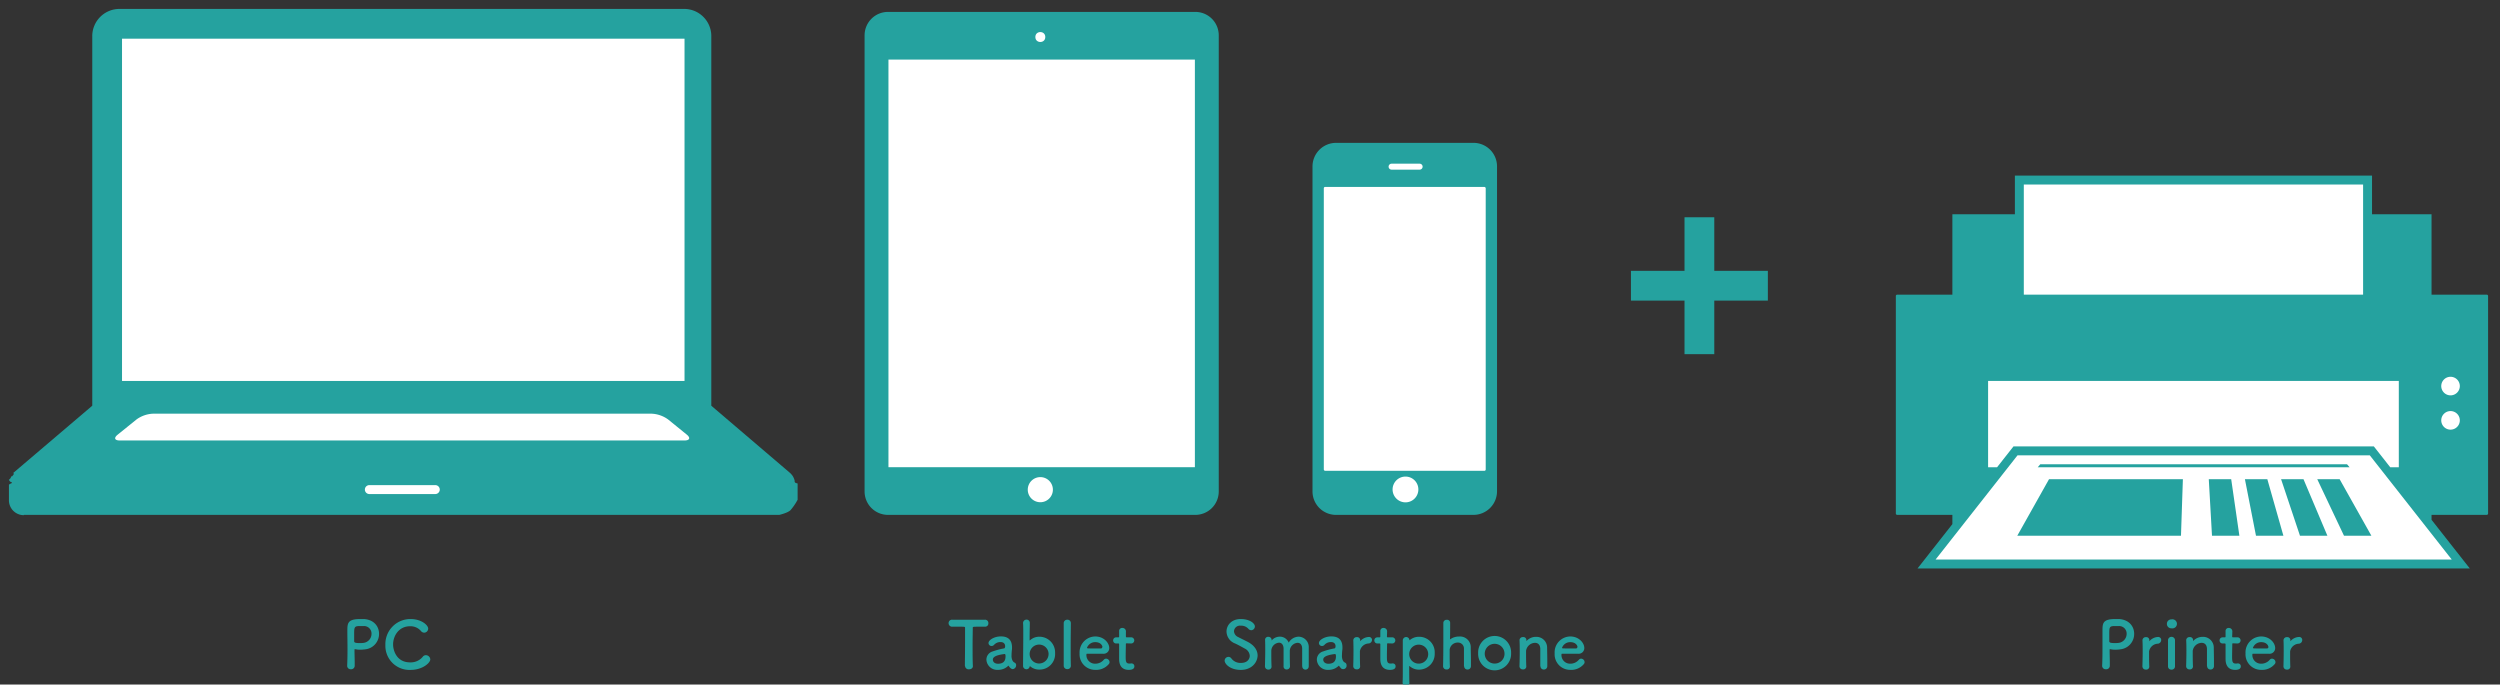 <svg xmlns="http://www.w3.org/2000/svg" viewBox="0 0 840 230"><rect x="0" y="0" width="840" height="230" fill="#333333" stroke="none"/><defs><style>.a{fill:#25a29f;}.b,.c,.d{fill:#fff;}.c,.d{stroke:#25a29f;}.c{stroke-width:1.04px;}.d{stroke-width:0.6px;}</style></defs><title>application</title><path class="a" d="M298.36,173a7.87,7.87,0,0,1-7.86-7.86h0V11.86A7.87,7.87,0,0,1,298.36,4H401.64a7.87,7.87,0,0,1,7.86,7.86h0V165.14a7.87,7.87,0,0,1-7.86,7.86Z"/><path class="b" d="M349.55,160.31a4.22,4.22,0,1,0,4.22,4.22,4.22,4.22,0,0,0-4.22-4.22Z"/><circle class="b" cx="349.55" cy="12.44" r="1.67"/><rect class="c" x="298" y="19.5" width="104" height="138"/><path class="a" d="M8,173.1a5,5,0,0,1-3.53-1.46h0A5,5,0,0,1,3,168.12v-5.2H3c0-.21,1-.62,1-.62H4v-.21H4c-.87-.29-.78-.58-1-.85H3v-.05A1.8,1.8,0,0,0,3.78,160h.08l.13.13H4c.1-.13.2-.26.32-.39h0l.22-.24h0l.12-.5H4.36l.16-.15h0L31,136.32V12.12A9.14,9.14,0,0,1,40.1,3H229.92A9.12,9.12,0,0,1,239,12.12h0V136.33l26.39,22.52.18.17h0l.12.11h0l.17.19h0a3.65,3.65,0,0,1,.35.43h0l.1.13h0a5.25,5.25,0,0,1,.43.81h0a4.5,4.5,0,0,1,.26.81v.38h0c.1.19.12.38,1,.57h0v.29h0v5.18a19,19,0,0,1-2.41,3.52h0c-1,.94-3.74,1.56-3.74,1.56H8Zm256.45-10.51,2.91-.07-2.65.06Z"/><path class="b" d="M124.1,166a1.5,1.5,0,0,1-1.5-1.5h0a1.5,1.5,0,0,1,1.5-1.5h22.16a1.5,1.5,0,0,1,1.5,1.5h0a1.5,1.5,0,0,1-1.5,1.5Z"/><path class="b" d="M230,148c1.77,0,2.09-.91.72-2l-6.22-5.05A10.16,10.16,0,0,0,219,139H51.36a10.18,10.18,0,0,0-5.47,1.92l-6.39,5.16c-1.3,1.06-1,1.92.74,1.92Z"/><rect class="b" x="41" y="13" width="189" height="115"/><path class="a" d="M495.08,173H448.89a7.89,7.89,0,0,1-7.89-7.89V55.92A7.93,7.93,0,0,1,448.92,48h46.19A7.89,7.89,0,0,1,503,55.89V165.08a7.93,7.93,0,0,1-7.92,7.92Z"/><path class="b" d="M472.25,160.13a4.33,4.33,0,1,0,4.32,4.33h0A4.32,4.32,0,0,0,472.25,160.13Z"/><path class="b" d="M467.57,57a1,1,0,0,1-1-1h0a1,1,0,0,1,1-1H477a1,1,0,0,1,1,1h0a1,1,0,0,1-1,1Z"/><rect class="d" x="444.5" y="62.5" width="55" height="96" rx="0.74"/><polygon class="a" points="594 91 576 91 576 73 566 73 566 91 548 91 548 101 566 101 566 119 576 119 576 101 594 101 594 91"/><path class="a" d="M117.9,224.87a1.16,1.16,0,0,1-1.25-1.12v-.07c.08-1.71.11-3.65.11-5.52,0-2.26-.05-4.42-.05-6,0-2.71,0-4.16,4.34-4.16.46,0,.9,0,1.23,0,3.48.22,5.08,2.58,5.08,4.95a5.19,5.19,0,0,1-4.77,5.24,11.9,11.9,0,0,1-1.59.11,7.09,7.09,0,0,1-1.6-.17.34.34,0,0,0-.16,0c-.11,0-.13.07-.13.25,0,1.36.07,2.92.07,4.37v.86A1.19,1.19,0,0,1,117.9,224.87Zm3.1-14.52c-1.76,0-2,.24-2,2.29,0,.77,0,1.67,0,2.44v.38c0,.46.44.61,1.8.61.42,0,.88,0,1.34-.06a3.07,3.07,0,0,0,2.69-3.08,2.52,2.52,0,0,0-2.84-2.56S121.53,210.35,121,210.35Z"/><path class="a" d="M137.92,225.09a8.09,8.09,0,0,1-8.43-8.36A8.41,8.41,0,0,1,138,208c3.5,0,5.87,2,5.87,3.21a1.38,1.38,0,0,1-1.34,1.37,1.42,1.42,0,0,1-1.12-.6,4.62,4.62,0,0,0-3.63-1.56c-3.72,0-5.7,3.17-5.7,6.14,0,1.85,1.08,6,5.72,6a5.29,5.29,0,0,0,4.23-1.85,1.28,1.28,0,0,1,1.07-.57,1.51,1.51,0,0,1,1.48,1.41C144.59,222.69,142,225.09,137.92,225.09Z"/><path class="a" d="M324.2,223.75c0-1.72.06-4.91.06-7.81,0-1.94,0-3.76,0-4.93,0-.44-.07-.44-1.37-.44-.83,0-1.87,0-2.9,0a1.17,1.17,0,0,1-1.26-1.18,1.13,1.13,0,0,1,1.21-1.17H320c1.32,0,3.65,0,5.94,0,1.87,0,3.74,0,5,0a1.11,1.11,0,0,1,1.15,1.19,1.07,1.07,0,0,1-1.06,1.16h-.09c-.74,0-1.38,0-1.91,0-2.18,0-2.18,0-2.18.44,0,1.5-.06,3.63-.06,5.79,0,2.64,0,5.32.1,6.95.05.77-.63,1.14-1.31,1.14a1.19,1.19,0,0,1-1.32-1.12Z"/><path class="a" d="M339.53,224.48a2.56,2.56,0,0,1-.59-.73.17.17,0,0,0-.09-.07.19.19,0,0,0-.13.07,4.71,4.71,0,0,1-3.44,1.32,3.62,3.62,0,0,1-3.85-3.45,2.88,2.88,0,0,1,2.14-2.75,23.24,23.24,0,0,1,3.76-1c.22,0,.4-.29.4-.75,0-.26-.07-1.39-1.57-1.39a2.86,2.86,0,0,0-2.15.93,1.09,1.09,0,0,1-.82.39,1,1,0,0,1-1.05-1c0-1,1.93-2.22,4.15-2.22,2.43,0,3.75,1.19,3.75,3.72,0,.28,0,.55-.05.86a18.2,18.2,0,0,0-.11,1.82,3.79,3.79,0,0,0,0,.51c.2,1.76,1,1.82,1.19,2a.91.91,0,0,1,.35.77,1.3,1.3,0,0,1-1.12,1.32A1.28,1.28,0,0,1,339.53,224.48Zm-2-4.73c-3.71.46-3.93,1.38-3.93,1.91,0,.68.59,1.36,1.71,1.36,1.79,0,2.55-.9,2.55-2.46,0-.33,0-.81-.3-.81Z"/><path class="a" d="M346.17,223.9a.19.19,0,0,0-.13-.06s0,0-.07.11a1.09,1.09,0,0,1-1.09.92,1.12,1.12,0,0,1-1.13-1.21c0-2.2.07-6.82.07-10.3,0-1.73,0-3.19-.07-3.91a1.15,1.15,0,0,1,1.15-1.26,1.07,1.07,0,0,1,1.12,1.1v.05c0,.92-.07,3.14-.07,5.7,0,.09,0,.11.07.11a.14.14,0,0,0,.11-.05,4.53,4.53,0,0,1,3.06-1.16,5.27,5.27,0,0,1,5.32,5.52,5.21,5.21,0,0,1-5.32,5.52A4.57,4.57,0,0,1,346.17,223.9Zm6.14-4.44a3.18,3.18,0,1,0-3.17,3.48A3.21,3.21,0,0,0,352.31,219.46Z"/><path class="a" d="M357.41,223.68c0-1.54,0-4.66,0-7.61s0-5.74,0-6.62a1.16,1.16,0,0,1,1.21-1.23,1.13,1.13,0,0,1,1.19,1.16v.05c0,1.07-.06,4.46-.06,7.9,0,2.33,0,4.68.06,6.35v0a1.11,1.11,0,0,1-1.19,1.14,1.14,1.14,0,0,1-1.21-1.16Z"/><path class="a" d="M368,225.07a5.22,5.22,0,0,1-5.26-5.54,5.35,5.35,0,0,1,5.22-5.68c3,0,4.75,2.22,4.75,3.89a1.9,1.9,0,0,1-2.09,1.92c-.68,0-1.14,0-5.41,0-.13,0-.18.18-.18.42a2.89,2.89,0,0,0,3,2.92,3.69,3.69,0,0,0,2.86-1.34,1,1,0,0,1,.75-.35,1.2,1.2,0,0,1,1.17,1.14,1,1,0,0,1-.33.77A5.53,5.53,0,0,1,368,225.07Zm2.42-7.7c0-.31-.46-1.61-2.44-1.61a2.89,2.89,0,0,0-2.75,1.92c0,.2.22.2,2.27.2.9,0,1.89,0,2.48,0A.46.46,0,0,0,370.37,217.37Z"/><path class="a" d="M378.62,216.16c-.33,0-.33.11-.33.24,0,.82-.06,2.69-.06,4.14,0,1.71.06,2.42,1.29,2.42a3.14,3.14,0,0,0,.51-.05l.18,0a.94.94,0,0,1,.94,1c0,.79-.72,1.17-1.87,1.17-3.25,0-3.25-2.89-3.25-3.79,0-1.27,0-3.47,0-4.44v-.33c0-.29-.13-.31-.35-.31h-.66a1,1,0,0,1-1-1.06,1,1,0,0,1,1-1h.64c.35,0,.37-.07.37-.37,0,0,0-.44,0-.95,0-.26,0-.53,0-.77v-.07a1,1,0,0,1,1.1-1,1.16,1.16,0,0,1,1.17,1.35c0,.59,0,1.43,0,1.43,0,.35.09.37.31.37h1.47a1,1,0,0,1,0,2.07Z"/><path class="a" d="M416.91,225.09c-3.58,0-5.43-2-5.43-3.12a1.29,1.29,0,0,1,1.28-1.26,1.18,1.18,0,0,1,1,.55,3.79,3.79,0,0,0,3.22,1.48c2.42,0,2.94-1.65,2.94-2.36a2.89,2.89,0,0,0-1.67-2.46c-1-.55-2.15-1.21-3.32-1.74a4.37,4.37,0,0,1-2.82-4c0-2.13,1.72-4.18,4.76-4.18s4.77,1.45,4.77,2.49a1.28,1.28,0,0,1-1.23,1.27,1.39,1.39,0,0,1-1-.53,3.19,3.19,0,0,0-2.53-1,2,2,0,0,0-2.26,1.87,2.28,2.28,0,0,0,1.38,1.94c.91.48,2.42,1.19,3.44,1.74,2.2,1.21,3.12,2.88,3.12,4.51C422.48,222.67,420.48,225.09,416.91,225.09Z"/><path class="a" d="M437.53,223.82c0-.86,0-2.45,0-3.79,0-1,0-1.85,0-2.22-.07-1.3-.75-1.83-1.54-1.83a2.84,2.84,0,0,0-2.62,2.62c0,.35,0,.77,0,1.28,0,.94,0,2.22.07,3.94v0a1.08,1.08,0,0,1-1.11,1.12,1,1,0,0,1-1.05-1.14v0c0-.86,0-2.45,0-3.79,0-1,0-1.85,0-2.22-.09-1.32-.77-1.85-1.54-1.85a2.81,2.81,0,0,0-2.58,2.64c0,.35,0,.77,0,1.28,0,.94,0,2.22.07,3.94a1,1,0,0,1-1.08,1.18,1.1,1.1,0,0,1-1.12-1.16v-.05c.06-2.35.09-3.89.09-5.32,0-1.1,0-2.16-.05-3.43v0a1,1,0,0,1,1.1-1.05,1.07,1.07,0,0,1,1.1,1.1.33.33,0,0,0,0,.11s.07-.05.09-.07a3.53,3.53,0,0,1,2.64-1.19,3.17,3.17,0,0,1,3,2,4,4,0,0,1,3.33-2,3.49,3.49,0,0,1,3.41,3.71c0,.77,0,2.67,0,4.27,0,.73,0,1.39,0,1.87a1.12,1.12,0,0,1-1.1,1.23,1.09,1.09,0,0,1-1.08-1.16Z"/><path class="a" d="M450.55,224.48a2.74,2.74,0,0,1-.59-.73.14.14,0,0,0-.09-.07.21.21,0,0,0-.13.07,4.7,4.7,0,0,1-3.43,1.32,3.62,3.62,0,0,1-3.85-3.45,2.88,2.88,0,0,1,2.13-2.75,23.5,23.5,0,0,1,3.76-1c.22,0,.4-.29.4-.75,0-.26-.07-1.39-1.56-1.39a2.9,2.9,0,0,0-2.16.93,1.07,1.07,0,0,1-.81.39,1,1,0,0,1-1.06-1c0-1,1.94-2.22,4.16-2.22,2.42,0,3.74,1.19,3.74,3.72,0,.28,0,.55-.05.86a18.2,18.2,0,0,0-.11,1.82,2.54,2.54,0,0,0,0,.51c.19,1.76,1,1.82,1.19,2a.91.91,0,0,1,.35.77,1.14,1.14,0,0,1-1.92,1Zm-2-4.73c-3.72.46-3.94,1.38-3.94,1.91,0,.68.59,1.36,1.72,1.36,1.78,0,2.55-.9,2.55-2.46,0-.33-.05-.81-.31-.81Z"/><path class="a" d="M454.69,223.86v0c.06-2.09.08-3.55.08-4.84s0-2.47-.06-3.94v0a1.09,1.09,0,0,1,1.19-1,1,1,0,0,1,1.12,1c0,.09,0,.15,0,.22v.09s0,.06,0,.06a.29.29,0,0,0,.09-.09,4.05,4.05,0,0,1,2.81-1.34A1,1,0,0,1,461,215a1.25,1.25,0,0,1-1.25,1.21,3.12,3.12,0,0,0-2.82,2.59c0,.4,0,.86,0,1.46,0,.85,0,1.95.07,3.52a1,1,0,0,1-1.13,1.12A1.09,1.09,0,0,1,454.69,223.86Z"/><path class="a" d="M466.39,216.16c-.33,0-.33.11-.33.24,0,.82-.06,2.69-.06,4.14,0,1.71.06,2.42,1.29,2.42a3.14,3.14,0,0,0,.51-.05l.18,0a.94.94,0,0,1,.94,1c0,.79-.72,1.17-1.87,1.17-3.26,0-3.26-2.89-3.26-3.79,0-1.27,0-3.47,0-4.44v-.33c0-.29-.13-.31-.35-.31h-.66a1,1,0,0,1-1-1.06,1,1,0,0,1,1-1h.63c.36,0,.38-.07.38-.37,0,0,0-.44,0-.95,0-.26,0-.53,0-.77v-.07a1,1,0,0,1,1.1-1,1.16,1.16,0,0,1,1.17,1.35c0,.59-.05,1.43-.05,1.43,0,.35.09.37.31.37h1.47a1,1,0,0,1,0,2.07Z"/><path class="a" d="M473.61,215.1a.07.07,0,0,0,.06,0,4.63,4.63,0,0,1,3.06-1.14,5.21,5.21,0,0,1,5.33,5.52,5.27,5.27,0,0,1-5.33,5.52,4.65,4.65,0,0,1-3.06-1.16.38.38,0,0,0-.11-.07s-.06,0-.06.13c0,2.42,0,4.51.06,5.42a1.06,1.06,0,0,1-1.12,1.14,1.12,1.12,0,0,1-1.17-1.14v-.12c.07-.79.07-2.44.07-4.37,0-3.33,0-7.46,0-9.55a1.15,1.15,0,0,1,1.14-1.24,1.12,1.12,0,0,1,1.1,1S473.58,215.1,473.61,215.1Zm6.25,4.36a3.19,3.19,0,1,0-3.17,3.52A3.19,3.19,0,0,0,479.86,219.46Z"/><path class="a" d="M491.89,223.82c0-.91,0-2.53,0-3.88,0-.85,0-1.58,0-1.93a2,2,0,0,0-2.05-2.11,2.72,2.72,0,0,0-2.75,2.35c0,.4,0,1,0,1.69,0,1,0,2.31.07,3.88a1,1,0,0,1-1.13,1.12,1.09,1.09,0,0,1-1.16-1.08v0c.06-2.09.09-5,.09-7.77s0-5.37,0-6.84a1.08,1.08,0,0,1,1.17-1,1,1,0,0,1,1.12,1c0,2.09,0,4.73-.06,5.48,0,.09,0,.13,0,.13s0,0,.11-.07a5,5,0,0,1,3-.92,3.6,3.6,0,0,1,3.87,3.78c0,.8.07,2.75.07,4.38,0,.68,0,1.3,0,1.76a1.12,1.12,0,0,1-1.15,1.17,1.1,1.1,0,0,1-1.14-1.1Z"/><path class="a" d="M496.66,219.46a5.54,5.54,0,1,1,11.07,0,5.54,5.54,0,1,1-11.07,0Zm8.85,0a3.32,3.32,0,1,0-3.3,3.5A3.27,3.27,0,0,0,505.51,219.46Z"/><path class="a" d="M517.54,223.82c0-.91,0-2.58,0-3.92,0-.88,0-1.63,0-2-.09-1.36-.86-1.91-1.78-1.91a3.12,3.12,0,0,0-3,2.66c0,.39,0,.9,0,1.52,0,.9,0,2.06.07,3.63a1,1,0,0,1-1.12,1.12,1.09,1.09,0,0,1-1.17-1.08v0c.07-2.09.09-3.55.09-4.84s0-2.47-.07-3.94v0a1.09,1.09,0,0,1,1.19-1,1,1,0,0,1,1.12,1c0,.09,0,.15,0,.22v.06s0,.05,0,.05.07-.05.11-.09a4.27,4.27,0,0,1,3.13-1.32,3.6,3.6,0,0,1,3.72,3.67c0,.8.06,2.75.06,4.38,0,.68,0,1.3,0,1.76a1.11,1.11,0,0,1-1.14,1.17,1.1,1.1,0,0,1-1.15-1.1Z"/><path class="a" d="M527.62,225.07a5.21,5.21,0,0,1-5.26-5.54,5.34,5.34,0,0,1,5.21-5.68c3,0,4.76,2.22,4.76,3.89a1.91,1.91,0,0,1-2.09,1.92c-.69,0-1.15,0-5.42,0-.13,0-.17.18-.17.42a2.89,2.89,0,0,0,3,2.92,3.71,3.71,0,0,0,2.86-1.34,1,1,0,0,1,.75-.35,1.2,1.2,0,0,1,1.16,1.14,1,1,0,0,1-.33.77A5.49,5.49,0,0,1,527.62,225.07Zm2.42-7.7c0-.31-.46-1.61-2.45-1.61a2.89,2.89,0,0,0-2.75,1.92c0,.2.22.2,2.27.2.9,0,1.89,0,2.49,0A.47.47,0,0,0,530,217.37Z"/><path class="a" d="M707.57,224.87a1.17,1.17,0,0,1-1.25-1.12v-.07c.09-1.71.11-3.65.11-5.52,0-2.26,0-4.42,0-6,0-2.71,0-4.16,4.34-4.16.46,0,.9,0,1.23,0,3.48.22,5.08,2.58,5.08,4.95a5.19,5.19,0,0,1-4.77,5.24,11.9,11.9,0,0,1-1.59.11,7.09,7.09,0,0,1-1.6-.17.33.33,0,0,0-.15,0c-.12,0-.14.07-.14.25,0,1.36.07,2.92.07,4.37v.86A1.19,1.19,0,0,1,707.57,224.87Zm3.1-14.52c-1.75,0-1.95.24-1.95,2.29,0,.77,0,1.67,0,2.44v.38c0,.46.44.61,1.8.61.42,0,.88,0,1.34-.06a3.07,3.07,0,0,0,2.69-3.08,2.52,2.52,0,0,0-2.84-2.56S711.2,210.35,710.67,210.35Z"/><path class="a" d="M719.85,223.86v0c.06-2.09.09-3.55.09-4.84s0-2.47-.07-3.94v0a1.09,1.09,0,0,1,1.19-1,1,1,0,0,1,1.12,1c0,.09,0,.15,0,.22v.09s0,.06,0,.06a.29.29,0,0,0,.09-.09,4.05,4.05,0,0,1,2.81-1.34,1,1,0,0,1,1.08,1.06,1.25,1.25,0,0,1-1.25,1.21,3.12,3.12,0,0,0-2.82,2.59c0,.4,0,.86,0,1.46,0,.85,0,1.95.07,3.52a1,1,0,0,1-1.13,1.12A1.09,1.09,0,0,1,719.85,223.86Z"/><path class="a" d="M728.08,209.6a1.48,1.48,0,0,1,1.54-1.49,1.53,1.53,0,1,1,0,3A1.46,1.46,0,0,1,728.08,209.6Zm1.54,15.4a1.09,1.09,0,0,1-1.17-1.12c0-1.82,0-4.33,0-6.33,0-1,0-1.87,0-2.47a1.18,1.18,0,0,1,2.35-.06v0c0,.9,0,2.64,0,4.49,0,1.52,0,3.08,0,4.29v0A1.11,1.11,0,0,1,729.62,225Z"/><path class="a" d="M741.54,223.82c0-.91,0-2.58,0-3.92,0-.88,0-1.63,0-2-.09-1.36-.86-1.91-1.78-1.91a3.13,3.13,0,0,0-3,2.66c0,.39,0,.9,0,1.52,0,.9,0,2.06.07,3.63a1,1,0,0,1-1.12,1.12,1.09,1.09,0,0,1-1.17-1.08v0c.07-2.09.09-3.55.09-4.84s0-2.47-.07-3.94v0a1.09,1.09,0,0,1,1.19-1,1,1,0,0,1,1.12,1c0,.09,0,.15,0,.22v.06s0,.05,0,.05.07-.05.11-.09a4.27,4.27,0,0,1,3.13-1.32,3.6,3.6,0,0,1,3.72,3.67c0,.8.06,2.75.06,4.38,0,.68,0,1.3,0,1.76a1.12,1.12,0,0,1-1.15,1.17,1.1,1.1,0,0,1-1.14-1.1Z"/><path class="a" d="M750.38,216.16c-.33,0-.33.11-.33.24,0,.82-.06,2.69-.06,4.14,0,1.71.06,2.42,1.3,2.42a3,3,0,0,0,.5-.05l.18,0a.94.94,0,0,1,.94,1c0,.79-.72,1.17-1.87,1.17-3.25,0-3.25-2.89-3.25-3.79,0-1.27,0-3.47,0-4.44v-.33c0-.29-.13-.31-.35-.31h-.66a1,1,0,0,1-1-1.06,1,1,0,0,1,1-1h.64c.35,0,.37-.07.37-.37,0,0,0-.44,0-.95,0-.26,0-.53,0-.77v-.07a1,1,0,0,1,1.1-1,1.16,1.16,0,0,1,1.17,1.35c0,.59-.05,1.43-.05,1.43,0,.35.09.37.31.37h1.48a1,1,0,0,1,0,2.07Z"/><path class="a" d="M759.76,225.07a5.21,5.21,0,0,1-5.26-5.54,5.34,5.34,0,0,1,5.21-5.68c3,0,4.75,2.22,4.75,3.89a1.9,1.9,0,0,1-2.09,1.92c-.68,0-1.14,0-5.41,0-.13,0-.17.18-.17.42a2.89,2.89,0,0,0,3,2.92,3.72,3.72,0,0,0,2.86-1.34,1,1,0,0,1,.75-.35,1.2,1.2,0,0,1,1.16,1.14,1,1,0,0,1-.33.77A5.49,5.49,0,0,1,759.76,225.07Zm2.42-7.7c0-.31-.47-1.61-2.45-1.61a2.89,2.89,0,0,0-2.75,1.92c0,.2.22.2,2.27.2.9,0,1.89,0,2.49,0A.47.47,0,0,0,762.18,217.37Z"/><path class="a" d="M767.24,223.86v0c.06-2.09.08-3.55.08-4.84s0-2.47-.06-3.94v0a1.09,1.09,0,0,1,1.19-1,1,1,0,0,1,1.12,1c0,.09,0,.15,0,.22v.09s0,.06,0,.06a.29.29,0,0,0,.09-.09,4,4,0,0,1,2.81-1.34,1,1,0,0,1,1.08,1.06,1.25,1.25,0,0,1-1.25,1.21,3.12,3.12,0,0,0-2.82,2.59c0,.4,0,.86,0,1.46,0,.85,0,1.95.06,3.52a1,1,0,0,1-1.12,1.12A1.09,1.09,0,0,1,767.24,223.86Z"/><path class="a" d="M835.54,99H817V72H797V59H677V72H656V99H637.46a.47.47,0,0,0-.46.46v73.08a.47.47,0,0,0,.46.46H656v3.1L644.29,191H829.85L817,174.65V173h18.54a.47.47,0,0,0,.46-.46V99.46A.47.47,0,0,0,835.54,99Z"/><rect class="b" x="680" y="62" width="114" height="37"/><polygon class="b" points="668 128 806 128 806 157 803.12 157 797.62 150 676.52 150 671.02 157 668 157 668 128"/><polygon class="b" points="823.78 188 650.36 188 677.88 153 796 153 796.26 153 823.78 188"/><path class="b" d="M823.38,144.36a3.12,3.12,0,1,1,3.12-3.12A3.12,3.12,0,0,1,823.38,144.36Z"/><path class="b" d="M823.38,132.84a3.12,3.12,0,1,1,3.12-3.12A3.12,3.12,0,0,1,823.38,132.84Z"/><polygon class="a" points="789.46 157 684.68 157 685.53 156 788.61 156 789.46 157"/><polygon class="a" points="732.81 180 677.81 180 688.48 161 733.45 161 732.81 180"/><polygon class="a" points="752.43 180 743.23 180 742.15 161 749.68 161 752.43 180"/><polygon class="a" points="767.22 180 758.01 180 754.29 161 761.82 161 767.22 180"/><polygon class="a" points="782 180 772.79 180 766.44 161 773.97 161 782 180"/><polygon class="a" points="796.78 180 787.58 180 778.59 161 786.11 161 796.78 180"/></svg>